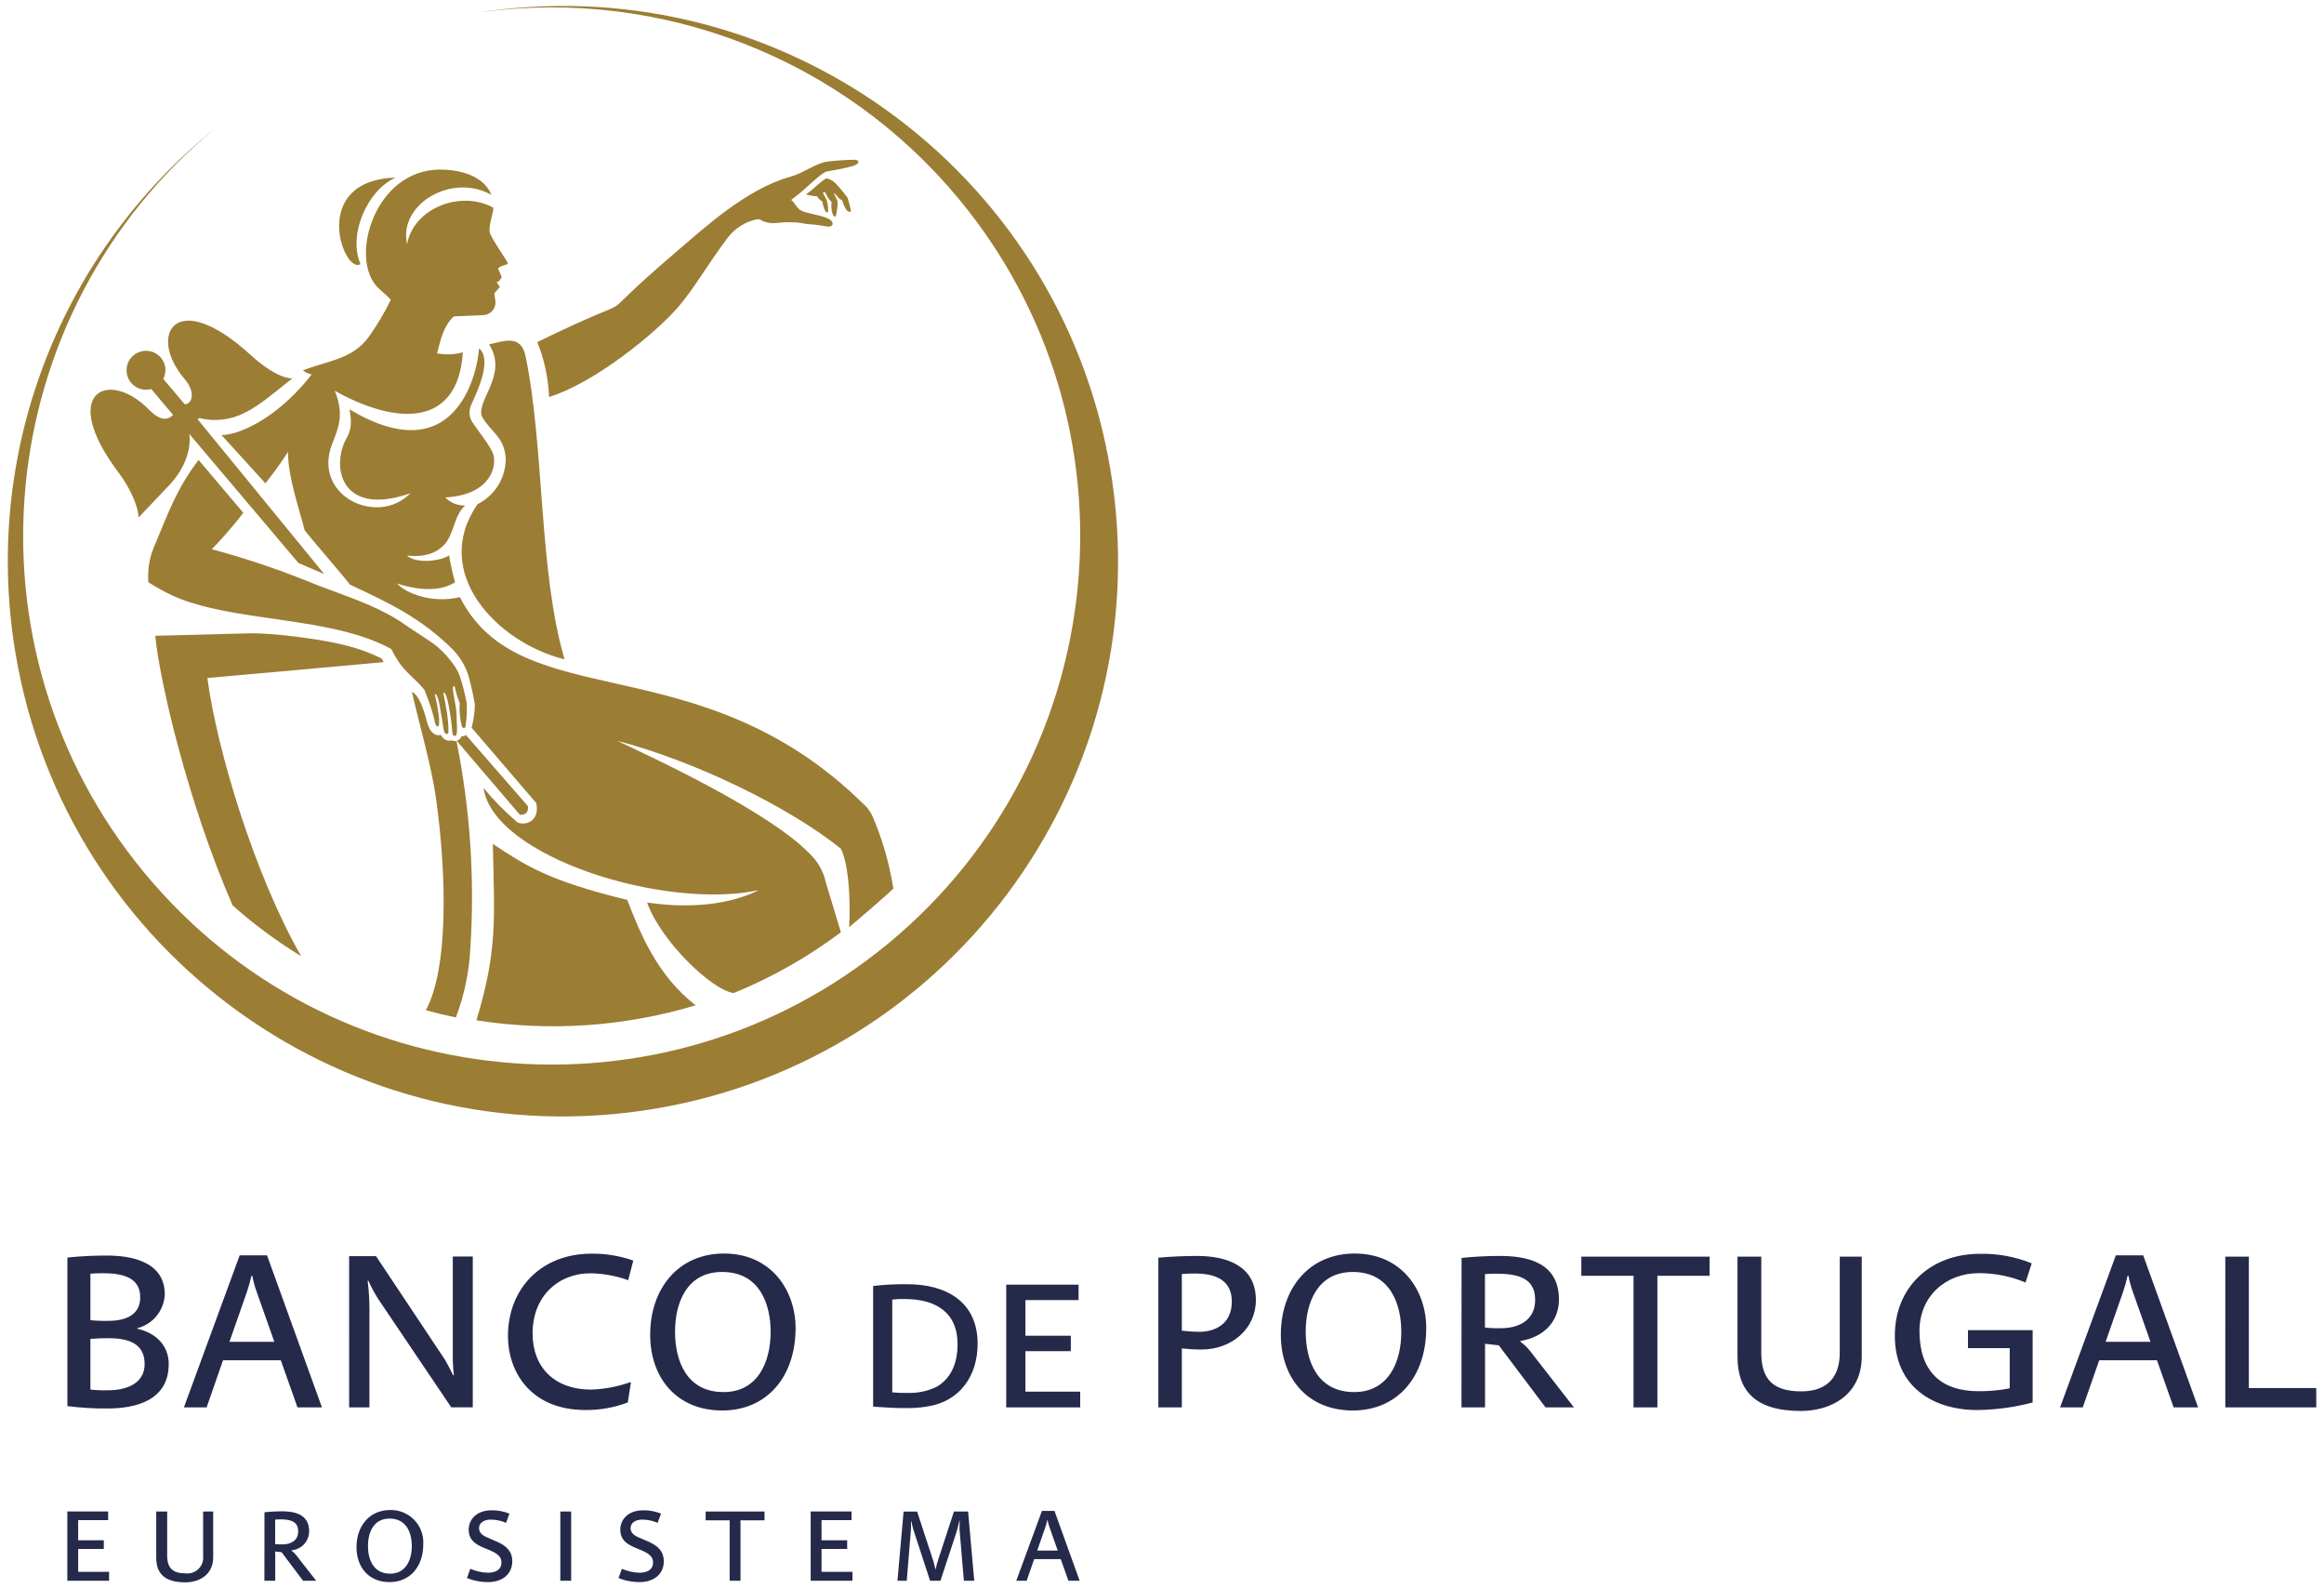 <?xml version="1.0" encoding="utf-8"?>
<svg xmlns="http://www.w3.org/2000/svg" width="300px" height="205px">
<path fill="#252A4B" d="M13.97,170.48c-0.77,0.02-1.53-0.01-2.3-0.09v-6c0.43-0.03,1.06-0.06,1.52-0.06c2.5,0,4.91,0.46,4.91,3.1C18.11,169.39,16.7,170.48,13.97,170.48z M13.97,179.44c-0.77,0.02-1.53-0.01-2.3-0.09v-6.54c0.79-0.07,1.59-0.1,2.38-0.09c2.55,0,4.62,0.69,4.62,3.33S16.12,179.44,13.97,179.44z M13.89,181.79c3.56,0,7.89-1,7.89-5.74c0-2.3-1.55-3.99-4.07-4.56v-0.06c2.02-0.5,3.47-2.28,3.56-4.36c0-4.28-4.39-5.02-7.49-5.02c-1.7,0-3.39,0.08-5.08,0.26v19.17C10.41,181.7,12.15,181.81,13.89,181.79z M29.62,173.18l2.21-6.31c0.25-0.72,0.46-1.46,0.63-2.21h0.11c0.13,0.71,0.32,1.41,0.57,2.09l2.27,6.43H29.62z M23.74,181.65h2.93l2.12-6.08h7.46l2.15,6.08h3.16l-7.09-19.63h-3.53L23.74,181.65z M45.08,181.65h2.61v-12.8c-0.01-1.18-0.08-2.36-0.23-3.53l0.09-0.03c0.36,0.81,0.79,1.6,1.26,2.35l9.44,14h2.78v-19.46h-2.58v12.37c-0.02,0.98,0.02,1.96,0.14,2.93l-0.09,0.03c-0.23-0.46-0.83-1.64-1.06-2.01l-8.9-13.37h-3.47V181.65z M75.62,181.99c1.85,0.01,3.69-0.32,5.42-0.98l0.4-2.55l-0.09-0.06c-1.63,0.58-3.35,0.9-5.08,0.95c-4.59,0-7.52-2.78-7.52-7.26c0-4.74,3.27-7.75,7.49-7.75c1.65,0.03,3.29,0.33,4.85,0.89l0.66-2.53c-1.75-0.62-3.6-0.92-5.45-0.89c-6.26,0-10.73,4.33-10.73,10.68C65.58,176.83,68.3,181.99,75.62,181.99 M93.4,179.67c-4.79,0-6.26-4.05-6.26-7.81c0-3.62,1.46-7.69,6.08-7.69c4.97,0,6.26,4.36,6.26,7.72C99.48,175.71,97.88,179.67,93.4,179.67 M93.23,182.05c5.74,0,9.47-4.33,9.47-10.65c0-4.79-3.1-9.61-9.24-9.61c-5.88,0-9.53,4.51-9.53,10.47C83.93,177.86,87.37,182.05,93.23,182.05z M154.88,171.89c-0.78,0-1.55-0.05-2.32-0.14v-7.32c0.55-0.03,0.83-0.06,1.66-0.06c2.78,0,4.79,0.89,4.79,3.62C159.02,171.03,156.64,171.89,154.88,171.89 M149.52,181.65h3.04v-7.61c0.84,0.09,1.68,0.14,2.53,0.14c3.93,0,7.03-2.7,7.03-6.37c0-4.51-3.85-5.71-7.63-5.71c-1.52,0-3.56,0.09-4.96,0.23V181.65z M174.81,179.67c-4.79,0-6.26-4.05-6.26-7.81c0-3.62,1.46-7.69,6.08-7.69c4.96,0,6.26,4.36,6.26,7.72C180.9,175.71,179.29,179.67,174.81,179.67 M174.64,182.05c5.74,0,9.47-4.33,9.47-10.65c0-4.79-3.1-9.61-9.24-9.61c-5.88,0-9.53,4.51-9.53,10.47C165.34,177.86,168.79,182.05,174.64,182.05L174.64,182.05z M193.73,171.43c-0.68,0.02-1.36-0.01-2.04-0.09v-6.89c0.32-0.03,0.8-0.06,1.29-0.06c2.53,0,5.19,0.32,5.19,3.36C198.18,170.43,196.03,171.43,193.73,171.43 M188.66,181.65h3.04v-8.21l1.78,0.2l6.03,8.01h3.67l-5.65-7.26c-0.36-0.46-0.78-0.87-1.26-1.21v-0.11c2.96-0.46,4.97-2.47,4.97-5.34c0-4.82-4.13-5.63-7.66-5.63c-1.72,0-3.53,0.11-4.91,0.26L188.66,181.65z M210.88,181.65h3.07v-16.99h6.74v-2.47h-16.56v2.47h6.74V181.65z M232.47,182.11c3.93,0,7.86-2.1,7.86-7.06v-12.86h-2.84v12.43c0,3.76-2.32,4.96-4.94,4.96c-3.56,0-5.19-1.44-5.19-4.99v-12.4h-3.07v12.91C224.29,179.35,226.42,182.11,232.47,182.11 M255.24,181.99c2.41-0.03,4.81-0.35,7.15-0.98v-9.33h-8.35v2.32h5.39v5.19c-1.32,0.26-2.67,0.38-4.02,0.37c-4.94,0-7.63-2.64-7.63-7.78c0-4.45,3.36-7.46,7.72-7.46c2.05,0.01,4.08,0.42,5.97,1.21l0.8-2.47c-2.14-0.87-4.44-1.29-6.74-1.23c-6.23,0-10.93,4.22-10.93,10.56C244.59,178.98,249.53,181.99,255.24,181.99 M271.81,173.18l2.21-6.31c0.25-0.72,0.46-1.46,0.63-2.21h0.11c0.13,0.71,0.32,1.41,0.57,2.09l2.27,6.43H271.81z M265.93,181.65h2.93l2.12-6.08h7.46l2.15,6.08h3.16l-7.09-19.63h-3.53L265.93,181.65z M287.26,181.65H299v-2.5h-8.7v-16.96h-3.04V181.65z M117.02,179.78c-0.62,0.01-1.23-0.01-1.84-0.07v-11.98c0.53-0.06,1.06-0.08,1.59-0.07c3.95,0,6.84,1.66,6.84,5.84c0,2.64-0.98,4.51-2.73,5.51C119.67,179.58,118.34,179.84,117.02,179.78 M116.74,181.74c0.95,0.02,1.91-0.04,2.85-0.19c4.37-0.63,6.61-4.02,6.61-8.12c0-5.44-4.09-7.68-9.08-7.68c-1.47-0.02-2.95,0.06-4.41,0.23v15.57C114.1,181.65,115.41,181.74,116.74,181.74L116.74,181.74z M129.89,181.65h9.55v-2.03h-7.07v-5.23h5.86v-1.99h-5.86v-4.6h6.86v-1.99h-9.34V181.65z M8.69,204.02h5.39v-1.15h-3.99v-2.95h3.31v-1.12h-3.31v-2.6h3.87v-1.12H8.69V204.02z M23.91,204.23c1.8,0,3.61-0.96,3.61-3.24v-5.9h-1.3v5.7c0.14,1.12-0.66,2.14-1.78,2.28c-0.16,0.02-0.32,0.02-0.48,0c-1.63,0-2.38-0.66-2.38-2.29v-5.69h-1.41v5.93C20.15,202.96,21.13,204.23,23.91,204.23 M36.46,199.33c-0.31,0.01-0.62-0.01-0.94-0.04v-3.16c0.15-0.01,0.37-0.03,0.59-0.03c1.16,0,2.38,0.14,2.38,1.54C38.5,198.87,37.51,199.33,36.46,199.33 M34.13,204.02h1.4v-3.77l0.82,0.09l2.77,3.68h1.69l-2.6-3.33c-0.17-0.21-0.36-0.4-0.58-0.55v-0.05c1.28-0.1,2.28-1.16,2.28-2.45c0-2.21-1.9-2.58-3.52-2.58c-0.79,0-1.62,0.05-2.25,0.12L34.13,204.02z M50.37,203.11c-2.2,0-2.87-1.86-2.87-3.58c0-1.66,0.67-3.53,2.79-3.53c2.28,0,2.87,2,2.87,3.54C53.16,201.29,52.42,203.11,50.37,203.11 M50.29,204.2c2.63,0,4.35-1.99,4.35-4.89c0.13-2.3-1.62-4.27-3.93-4.41c-0.11-0.01-0.21-0.01-0.32-0.01c-2.7,0-4.37,2.07-4.37,4.81C46.02,202.28,47.6,204.2,50.29,204.2z M62.96,204.2c2.02,0,3.17-1.13,3.17-2.7c0-1.2-0.68-1.96-2-2.53l-0.99-0.43c-0.53-0.21-1.3-0.53-1.3-1.3c0-0.67,0.59-1.11,1.53-1.11c0.68,0.01,1.34,0.15,1.96,0.42l0.43-1.19c-0.72-0.29-1.5-0.44-2.28-0.43c-2.15,0-2.98,1.37-2.98,2.49c0,1.32,0.86,1.86,1.79,2.28l0.94,0.39c1,0.44,1.5,0.82,1.5,1.57c0,0.94-0.75,1.33-1.77,1.33c-0.78-0.03-1.54-0.2-2.25-0.51l-0.43,1.2C61.14,204.02,62.05,204.2,62.96,204.2 M72.33,195.09h1.4v8.93h-1.4V195.09z M82.52,204.2c2.02,0,3.17-1.13,3.17-2.7c0-1.2-0.68-1.96-2-2.53l-0.99-0.43c-0.53-0.21-1.3-0.53-1.3-1.3c0-0.67,0.59-1.11,1.53-1.11c0.68,0.01,1.34,0.15,1.96,0.42l0.44-1.19c-0.72-0.29-1.5-0.44-2.28-0.43c-2.15,0-2.98,1.37-2.98,2.49c0,1.32,0.86,1.86,1.79,2.28l0.94,0.39c1,0.44,1.5,0.82,1.5,1.57c0,0.94-0.75,1.33-1.77,1.33c-0.78-0.03-1.54-0.2-2.25-0.51l-0.44,1.2C80.7,204.02,81.61,204.2,82.52,204.2 M94.18,204.02h1.41v-7.8h3.1v-1.13h-7.6v1.13h3.1V204.02z M104.65,204.02h5.39v-1.15h-3.99v-2.95h3.31v-1.12h-3.31v-2.6h3.87v-1.12h-5.27V204.02z M115.85,204.02h1.2l0.51-6.23l0.04-0.61c0.01-0.25,0-0.55-0.01-0.83h0.05c0.09,0.41,0.22,0.98,0.37,1.4l2.05,6.27h1.34l2.06-6.24c0.14-0.46,0.28-1.01,0.38-1.48h0.05c-0.01,0.41-0.03,0.55-0.03,0.83c0,0.27,0.02,0.55,0.05,0.82l0.51,6.07h1.34l-0.79-8.93h-1.83l-2.11,6.46c-0.1,0.32-0.18,0.65-0.24,0.99h-0.04c-0.07-0.24-0.17-0.74-0.25-1l-2.11-6.44h-1.75L115.85,204.02z M133.89,200.13l1.01-2.9c0.12-0.33,0.21-0.67,0.29-1.01h0.05c0.06,0.33,0.15,0.65,0.26,0.96l1.04,2.95L133.89,200.13z M131.19,204.02h1.34l0.97-2.79h3.43l0.99,2.79h1.45l-3.25-9.01h-1.62L131.19,204.02z"/>
<path fill="#9B7D34" d="M82.74,143.38C43.56,148.94,7.28,121.69,1.72,82.5c-3.55-25.03,6.34-50.08,26.04-65.92c-29.05,24-33.14,67-9.14,96.05s67,33.14,96.05,9.14s33.14-67,9.14-96.05C108.8,7.56,85.48-1.57,62.13,1.56c0.15-0.02,0.3-0.05,0.46-0.07c39.18-5.56,75.45,21.69,81.02,60.87C149.17,101.54,121.92,137.81,82.74,143.38 M72.88,85.1c-8.74-2.15-17.35-11.24-11.23-20.03c2.27-1.13,3.69-3.47,3.63-6.01c-0.25-2.67-1.74-3.16-2.95-5.1c-1.24-1.98,3.42-5.48,0.8-9.51c1.63-0.32,4.09-1.45,4.7,1.47C70.29,57.65,69.53,73.81,72.88,85.1 M21.08,48.91l2.7,3.19l0.08,0.08c0.88-0.01,1.5-1.46-0.03-3.26c-4.84-5.67-1.22-12,8.53-3.1c1.35,1.23,3.49,2.92,5.37,3.03c-1.76,1.34-4.1,3.44-6.05,4.38c-1.83,0.97-3.96,1.23-5.97,0.73l-0.21,0.14L41.86,74.1l-3.34-1.44L24.44,56.01c0.37,3.01-1.64,5.61-2.47,6.48l-4.08,4.3c-0.09-1.83-1.43-4.25-2.51-5.69c-7.97-10.53-1.33-13.55,3.87-8.21c1.48,1.52,2.46,1.32,3.09,0.66l-2.82-3.34c-1.34,0.37-2.72-0.41-3.09-1.75c-0.37-1.34,0.41-2.72,1.75-3.09c1.34-0.37,2.72,0.41,3.09,1.75c0.04,0.13,0.06,0.26,0.08,0.39C21.38,48,21.3,48.48,21.08,48.91 M68.15,104.05c0.06,0.68-0.17,1.14-1.04,1.11l-8.15-9.54c0.29-0.09,0.52-0.31,0.62-0.6c0.2,0.04,0.41-0.02,0.56-0.16L68.15,104.05z M31.41,66.19c-1.27,1.64-2.63,3.22-4.07,4.7c4.2,1.12,8.32,2.5,12.35,4.12c1.01,0.43,2,0.79,3.03,1.17c3.33,1.23,6.8,2.47,9.61,4.48c1.18,0.84,2.89,1.84,4.07,2.76c0.91,0.78,1.71,1.68,2.38,2.68c0.25,0.41,0.46,0.84,0.62,1.29c0.35,1.1,0.63,2.23,0.85,3.36c0.04,0.83,0.01,1.66-0.09,2.48c-0.02,0.17-0.01,0.64-0.19,0.72c-0.12,0.05-0.26-0.03-0.34-0.17c-0.26-0.99-0.36-2.02-0.29-3.05c-0.71-1.81-0.57-2.15-0.69-2.17c-0.09-0.01-0.16,0.06-0.17,0.14c-0.1,0.53,0.4,2.2,0.45,3.47c0.04,1.08,0.09,2.14,0.04,2.47c-0.08,0.51-0.46,0.42-0.55,0.07c-0.05-0.19-0.07-0.81-0.16-1.52c-0.09-0.68-0.21-1.46-0.34-2.13c-0.17-0.92-0.42-1.72-0.66-1.68c-0.07,0.11,0.26,1.42,0.44,2.63c0.13,0.84,0.19,1.68,0.19,2.53c-0.02,0.1-0.1,0.18-0.21,0.19c-0.26,0.01-0.35-0.3-0.41-0.6c-0.11-0.52-0.17-1.22-0.34-2.04c-0.2-1.38-0.49-2.64-0.79-2.51c-0.04-0.03,0.31,1.32,0.47,2.56c0.08,0.46,0.09,0.93,0.06,1.4c-0.01,0.12-0.1,0.21-0.21,0.22c-0.28,0.02-0.45-1.18-0.52-1.39c-0.32-1.14-0.71-2.26-1.17-3.36c-1.41-1.74-2.89-2.36-4.23-5.21l0-0.01c-0.93-0.51-1.89-0.95-2.89-1.31c-0.96-0.35-1.94-0.65-2.93-0.91c-7.42-1.93-16.58-1.97-22.54-4.74c-1.04-0.5-2.06-1.06-3.03-1.68c-0.13-1.7,0.18-3.4,0.89-4.94c1.87-4.46,2.77-7.09,5.59-10.85L31.41,66.19z M89.81,129.75c-9.17,2.76-18.85,3.42-28.31,1.94c2.72-9.04,2.33-12.82,2.12-22.77c4.09,2.7,7,4.71,17.35,7.23C82.51,120.1,84.76,125.91,89.81,129.75 M51.09,22.92c-3.54,1.5-6.24,7.27-4.55,11.17C44.41,35.52,39.78,23.29,51.09,22.92 M39.1,47.81c3.02-1.22,6.3-1.38,8.42-4.22c1.12-1.54,2.1-3.18,2.92-4.89c-0.53-0.67-1.38-1.21-1.93-1.88c-3.31-3.98,0-14.85,8.21-14.93c2.51-0.02,5.71,0.72,6.72,3.27c-5.08-2.91-12.06,1.2-10.89,6.35c0.84-4.63,6.89-7.02,11.13-4.71c0.07,0.56-0.76,2.61-0.4,3.38c0.6,1.27,1.69,2.76,2.13,3.51c0.07,0.12,0.24,0.35,0.03,0.43c-0.41,0.15-0.91,0.22-1.14,0.55l0.48,1.12c-0.23,0.2-0.21,0.59-0.68,0.6c0.14,0.24,0.29,0.42,0.43,0.65l-0.72,0.82l0.11,0.8c0.12,0.53-0.03,1.09-0.39,1.49c-0.33,0.34-0.79,0.53-1.27,0.52l-3.69,0.17c-1.37,1.35-1.64,2.85-2.15,4.77c1.11,0.2,2.24,0.16,3.33-0.13c-0.63,9.65-8.49,9.45-16.53,4.96c1.24,3.09,0.49,4.7-0.36,6.91c-2.55,6.64,5.86,10.67,10.12,6.31c-8.17,2.88-10.16-2.38-8.59-6.4c0.4-1.01,1.28-1.62,0.72-4.43c13.5,8.08,16.49-4.29,16.73-7.86c1.72,1.42-0.18,5.44-0.99,7.23c-0.29,0.61-0.32,1.31-0.07,1.93c0.36,0.85,2.78,3.57,2.97,4.8c0.31,2.07-1.16,5.01-6.27,5.28c0.67,0.69,1.6,1.06,2.56,1.03c-1.49,1.34-1.38,3.7-2.74,5.12c-0.8,0.83-2.18,1.63-4.77,1.34c1.23,1.14,4.49,0.69,5.44-0.03c0.19,1.17,0.45,2.33,0.77,3.48c-2.69,1.74-6.76,0.41-7.49,0.16c1.11,1.25,4.47,2.62,8.12,1.77c7.89,15.52,30.86,5.86,52.04,26.64c0.53,0.45,0.95,1.02,1.23,1.65c1.28,2.98,2.18,6.12,2.68,9.33c-1.02,0.97-4.61,4.07-5.71,4.97c0.2-3.22-0.02-8.12-1.08-10.15c-6.61-5.31-18.69-11.26-28.87-13.91c5.64,2.64,19.67,9.25,24.81,14.53c1.09,1.01,1.84,2.33,2.14,3.79c0.65,2.13,1.29,4.27,1.94,6.4c-4.26,3.19-8.9,5.83-13.83,7.84c-2.73-0.31-9.39-6.63-11.19-11.68c6.99,1.02,11.72-0.25,14.43-1.6c-12.15,2.61-34.27-4.29-35.54-13.18c1.33,1.61,2.8,3.1,4.39,4.44c0.94,0.44,2.9-0.07,2.42-2.49l-8.35-9.74c0.25-0.97,0.4-1.96,0.42-2.97c-0.21-1.29-0.5-2.58-0.86-3.84c-0.41-1.24-1.1-2.37-2.02-3.3c-4.13-4.14-8.57-6.16-13.24-8.35c-0.37-0.56-5.8-6.83-5.86-7.05c-0.8-3.08-2.16-6.94-2.14-10.09c-0.9,1.4-1.88,2.76-2.92,4.06l-5.67-6.23c2.16-0.01,6.33-1.85,10.24-6.15c0.48-0.52,0.95-1.09,1.41-1.68C39.84,48.26,39.45,48.07,39.1,47.81z M110.28,20.62c0.26,0,0.48,0.09,0.53,0.23c0.08,0.22-0.41,0.47-0.57,0.53c-1.16,0.33-2.34,0.57-3.54,0.75c-0.83,0.31-2.72,2.23-3.48,2.82l-1.09,0.86c0.57,0.35,0.63,1.22,1.71,1.54c1.29,0.38,3.13,0.6,3.55,1.25c0.32,0.49-0.19,0.73-0.72,0.62c-0.45-0.09-1.18-0.19-1.77-0.25c-0.35-0.04-0.66-0.03-0.82-0.06c-0.4-0.07-0.78-0.16-1.16-0.19c-0.88-0.06-1.77-0.05-2.65,0.05c-0.61,0.08-1.22,0-1.79-0.23c-0.41-0.19-0.33-0.37-1.25-0.12c-1.45,0.43-2.7,1.35-3.54,2.6c-2.25,2.99-3.95,6.01-6.08,8.53c-2.93,3.44-10.87,9.88-16.73,11.69c-0.1-2.43-0.61-4.83-1.52-7.09c15.91-7.75,5.09-0.71,17.87-11.59c3.66-3.12,9.1-8.18,14.82-9.76c1.6-0.44,3.16-1.65,4.59-1.92C107.06,20.79,109.26,20.62,110.28,20.62 M106.66,23.01c0.22,0.04,0.43,0.11,0.62,0.22c0.27,0.15,0.51,0.34,0.71,0.58c0.52,0.54,0.99,1.12,1.43,1.73c0.18,0.56,0.33,1.14,0.42,1.73c-0.1,0.21-0.46-0.05-0.56-0.15c-0.25-0.4-0.44-0.83-0.58-1.28c-0.56-0.2-0.8-0.88-1.06-0.93c0.04,0.05,0.44,1.01,0.48,1.06c0.01,0.65-0.07,1.3-0.23,1.93c-0.19,0.14-0.32-0.09-0.39-0.24c-0.18-0.51-0.23-1.06-0.15-1.59c-0.37-0.35-0.65-0.78-0.82-1.26c-0.07,0.01-0.21,0.04-0.32,0.06c0.16,0.26,0.32,0.62,0.5,0.95c0.13,0.41,0.19,0.84,0.19,1.26c0,0.1,0.02,0.3-0.11,0.33c-0.14,0.04-0.26-0.18-0.31-0.28c-0.16-0.35-0.27-0.73-0.31-1.11c-0.29-0.16-0.54-0.4-0.7-0.69c-0.48-0.01-0.96-0.1-1.43-0.24C104.92,24.51,105.75,23.57,106.66,23.01 M30.03,116.86c-5.82-13.34-9.44-29.07-9.99-34.8l12.33-0.32c2.2-0.06,10.2,0.68,14.4,2.2c0.86,0.3,1.7,0.66,2.51,1.07c0.07,0.13,0.17,0.32,0.25,0.45c-4.63,0.44-16.89,1.52-22.76,2.05c1.21,9.17,6.07,25.38,12.11,35.91C35.74,121.5,32.78,119.3,30.03,116.86 M58.85,131.32c-1.31-0.27-2.6-0.58-3.88-0.93c2.92-5.37,2.71-17.32,1.31-27.38c-0.56-4.03-2.18-9.63-3.11-13.71c0.92,0.37,1.55,2.46,1.82,3.36c0.1,0.55,0.29,1.07,0.55,1.56c0.55,0.75,1.05,0.73,1.38,0.63c0.22,0.56,0.83,0.87,1.41,0.71l0,0c0.18,0.09,0.39,0.12,0.59,0.08c1.76,8.71,2.37,17.62,1.81,26.49C60.6,125.26,59.97,128.37,58.85,131.32L58.85,131.32z"/></svg>